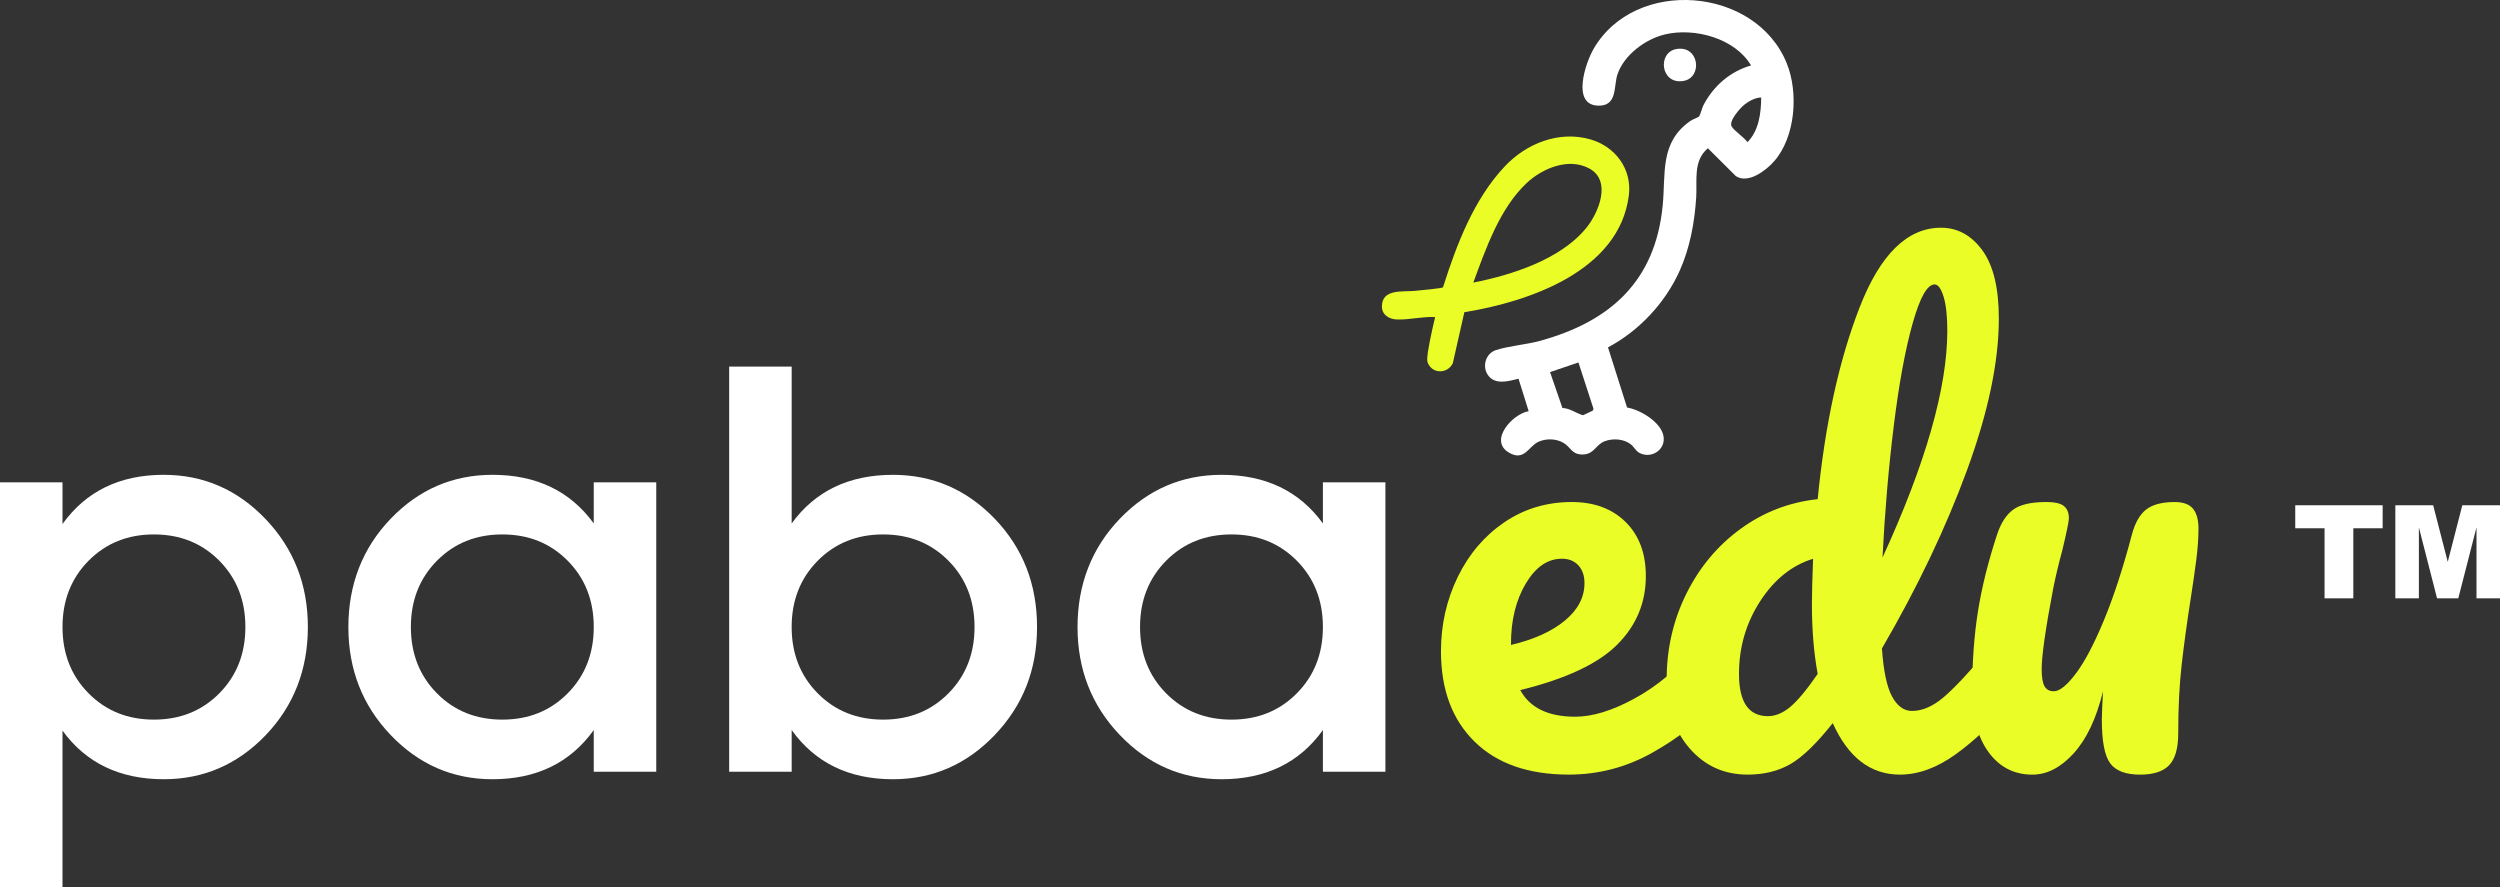 <?xml version="1.0" encoding="UTF-8"?> <svg xmlns="http://www.w3.org/2000/svg" id="katman_2" data-name="katman 2" viewBox="0 0 1877.01 666.3"><rect x="0" y="0" width="1877.01" height="666.3" fill="#333333" stroke="none"/><defs><style> .cls-1 { fill: #eafd27; } .cls-2 { fill: #fff; } </style></defs><g id="katman_1" data-name="katman 1"><g><path class="cls-2" d="M1723.28,379.35h65.62v17.26h-22.02v52.61h-21.59v-52.61h-22.01v-17.26h0ZM1798.43,379.35h28.4l10.96,42.5,10.92-42.5h28.3v69.86h-17.64v-53.27l-13.67,53.27h-15.95l-13.64-53.27v53.27h-17.68v-69.86h0Z"></path><g><path class="cls-2" d="M122.96,356.5c29.83,0,55.32,11.08,76.47,33.24,21.14,22.16,31.72,49.17,31.72,81.03s-10.58,59.24-31.72,81.25c-21.15,22.02-46.64,33.02-76.47,33.02-33.02,0-58.37-12.17-76.04-36.5v117.75H0v-304.15h46.93v31.29c17.66-24.62,43.01-36.94,76.04-36.94ZM66.48,520.52c13.03,13.19,29.4,19.77,49.1,19.77s36.06-6.58,49.1-19.77c13.03-13.18,19.55-29.76,19.55-49.75s-6.52-36.56-19.55-49.75c-13.04-13.18-29.4-19.77-49.1-19.77s-36.06,6.59-49.1,19.77c-13.04,13.19-19.55,29.77-19.55,49.75s6.52,36.57,19.55,49.75Z"></path><path class="cls-2" d="M445.79,362.15h46.93v217.25h-46.93v-31.28c-17.67,24.62-43.01,36.93-76.04,36.93-29.84,0-55.33-11.08-76.47-33.24-21.15-22.16-31.72-49.17-31.72-81.04s10.57-59.23,31.72-81.25c21.14-22.01,46.63-33.02,76.47-33.02,33.02,0,58.36,12.17,76.04,36.5v-30.85ZM328.04,520.52c13.03,13.19,29.4,19.77,49.1,19.77s36.06-6.58,49.1-19.77c13.03-13.18,19.55-29.76,19.55-49.75s-6.52-36.56-19.55-49.75c-13.04-13.18-29.4-19.77-49.1-19.77s-36.06,6.59-49.1,19.77c-13.04,13.19-19.55,29.77-19.55,49.75s6.52,36.57,19.55,49.75Z"></path><path class="cls-2" d="M670.42,356.5c29.83,0,55.33,11.02,76.47,33.02,21.14,22.02,31.72,49.1,31.72,81.25s-10.58,58.88-31.72,81.04c-21.15,22.16-46.64,33.24-76.47,33.24-33.02,0-58.37-12.31-76.03-36.93v31.28h-46.93v-304.15h46.93v117.75c17.66-24.33,43.01-36.5,76.03-36.5ZM613.93,520.52c13.03,13.19,29.4,19.77,49.1,19.77s36.06-6.58,49.1-19.77c13.03-13.18,19.55-29.76,19.55-49.75s-6.52-36.56-19.55-49.75c-13.03-13.18-29.4-19.77-49.1-19.77s-36.06,6.59-49.1,19.77c-13.03,13.19-19.55,29.77-19.55,49.75s6.51,36.57,19.55,49.75Z"></path><path class="cls-2" d="M993.24,362.15h46.93v217.25h-46.93v-31.28c-17.67,24.62-43.01,36.93-76.04,36.93-29.84,0-55.33-11.08-76.47-33.24-21.15-22.16-31.72-49.17-31.72-81.04s10.57-59.23,31.72-81.25c21.14-22.01,46.63-33.02,76.47-33.02,33.02,0,58.37,12.17,76.04,36.5v-30.85ZM875.5,520.52c13.03,13.19,29.4,19.77,49.1,19.77s36.06-6.58,49.09-19.77c13.04-13.18,19.55-29.76,19.55-49.75s-6.51-36.56-19.55-49.75c-13.03-13.18-29.4-19.77-49.09-19.77s-36.06,6.59-49.1,19.77c-13.03,13.19-19.55,29.77-19.55,49.75s6.52,36.57,19.55,49.75Z"></path><path class="cls-1" d="M1291.09,487.72c2.17,3.48,3.26,8.26,3.26,14.34,0,11.59-2.75,20.57-8.26,26.94-10.72,13.03-25.85,25.06-45.41,36.06-19.55,11.02-40.48,16.51-62.78,16.51-30.42,0-54.03-8.26-70.82-24.77-16.8-16.51-25.2-39.1-25.2-67.78,0-19.98,4.2-38.6,12.6-55.83,8.4-17.23,20.06-30.92,34.98-41.06,14.91-10.14,31.78-15.21,50.62-15.21,16.8,0,30.27,5,40.41,14.99,10.14,9.99,15.21,23.54,15.21,40.62,0,19.99-7.17,37.15-21.51,51.49-14.34,14.34-38.6,25.71-72.78,34.11,7.24,13.33,21,19.98,41.27,19.98,13.04,0,27.88-4.56,44.54-13.68,16.65-9.13,31.07-21.07,43.23-35.84,3.48-4.06,7.39-6.08,11.73-6.08,3.76,0,6.73,1.74,8.91,5.21ZM1145.53,438.18c-7.39,12.46-11.08,27.52-11.08,45.19v.87c17.09-4.05,30.56-10.14,40.41-18.25,9.84-8.11,14.77-17.52,14.77-28.24,0-5.5-1.52-9.92-4.56-13.25-3.04-3.33-7.17-5-12.38-5-10.72,0-19.77,6.23-27.15,18.68Z"></path><path class="cls-1" d="M1512.68,487.72c2.17,3.48,3.26,8.26,3.26,14.34,0,11.59-2.75,20.57-8.26,26.94-11.88,14.49-24.92,26.87-39.1,37.15-14.2,10.29-28.24,15.43-42.14,15.43-22.02,0-38.82-12.89-50.4-38.67-12.16,15.35-22.81,25.63-31.93,30.85-9.13,5.21-19.77,7.82-31.94,7.82-17.67,0-32.23-6.59-43.67-19.77-11.45-13.18-17.17-30.34-17.17-51.49,0-23.17,4.92-44.68,14.77-64.52,9.84-19.84,23.39-36.06,40.62-48.66,17.23-12.6,36.57-20.06,58.01-22.38,5.5-56.19,16-104.21,31.5-144.03,15.49-39.82,35.84-59.75,61.05-59.75,12.45,0,22.81,5.65,31.07,16.95s12.38,28.39,12.38,51.27c0,32.44-7.97,70.39-23.9,113.84-15.93,43.45-37.22,88.06-63.87,133.82,1.15,16.8,3.69,28.83,7.6,36.06,3.91,7.24,8.91,10.86,14.99,10.86,7.82,0,15.78-3.48,23.9-10.43,8.11-6.95,18.97-18.53,32.59-34.76,3.48-4.06,7.39-6.08,11.73-6.08,3.76,0,6.73,1.74,8.91,5.21ZM1343.88,530.95c5.5-4.49,12.45-12.81,20.85-24.98-2.9-15.64-4.34-33.16-4.34-52.57,0-6.95.29-18.25.87-33.89-15.94,4.93-29.19,15.57-39.76,31.94-10.58,16.37-15.86,34.54-15.86,54.53,0,21.15,7.24,31.72,21.73,31.72,5.5,0,11.01-2.24,16.51-6.73ZM1435.99,242.88c-5.51,19.55-10.21,45.12-14.12,76.69-3.91,31.58-6.73,64.6-8.48,99.07,32.44-70.68,48.66-127.45,48.66-170.32,0-11.01-.94-19.55-2.82-25.64-1.89-6.08-4.13-9.13-6.73-9.13-5.51,0-11.01,9.78-16.51,29.33Z"></path><path class="cls-1" d="M1493.13,564.84c-8.26-11.15-12.38-26.57-12.38-46.27,0-21.73,1.45-41.64,4.35-59.75,2.89-18.1,7.67-37.29,14.34-57.57,2.89-8.69,6.95-14.91,12.17-18.68,5.21-3.76,13.47-5.65,24.77-5.65,6.37,0,10.79,1.02,13.25,3.04,2.46,2.03,3.69,5.07,3.69,9.12,0,2.32-1.59,10.14-4.78,23.47-2.9,10.72-5.21,20.42-6.95,29.11-5.8,30.42-8.69,50.69-8.69,60.83,0,6.08.72,10.36,2.17,12.82,1.44,2.46,3.76,3.69,6.95,3.69,4.34,0,9.84-4.41,16.51-13.25,6.66-8.83,13.69-22.16,21.07-39.97,7.39-17.82,14.41-39.32,21.07-64.52,2.32-8.69,5.86-14.91,10.64-18.68,4.78-3.76,11.95-5.65,21.51-5.65,6.37,0,10.93,1.67,13.68,5,2.75,3.33,4.13,8.33,4.13,14.99,0,7.24-.58,15.28-1.74,24.11-1.16,8.84-2.46,17.89-3.91,27.16-2.9,18.54-5.21,35.41-6.95,50.62-1.74,15.21-2.61,32.52-2.61,51.93,0,11.01-2.25,18.9-6.73,23.68-4.5,4.78-11.8,7.17-21.94,7.17-10.72,0-18.18-2.82-22.38-8.47s-6.3-16.58-6.3-32.81c0-3.18.29-10.27.87-21.29-4.93,20.28-12.24,35.78-21.94,46.49-9.71,10.72-20.06,16.08-31.07,16.08-13.62,0-24.55-5.57-32.81-16.73Z"></path></g></g><g><g><path class="cls-2" d="M1207.29,260.8l14.31,45.17c10.4,1.66,28.41,12.47,27.54,24.47-.63,8.77-10.37,13.67-18.09,9.7-2.91-1.5-4.12-4.54-6.51-6.44-5.28-4.2-13.46-4.77-19.62-2.46-6.97,2.61-7.88,9.81-16.52,9.99-8.32.17-9-5.45-14.51-8.71-5.56-3.28-12.97-3.44-18.81-.82-7.37,3.32-10.55,14.91-22.09,8.17-15.64-9.12,2.84-29.25,14.75-31.15l-7.63-24.39c-7.73,1.96-17.96,4.99-23.2-3.08-4.18-6.44-1.3-15.84,6.01-18.31,9.26-3.13,22.98-4.17,33.37-7.03,52.91-14.56,86.52-44.9,92.07-101.55,2.37-24.21-2.37-47.57,20.95-63.66,1.56-1.08,5.65-2.52,6.31-3.22.91-.96,2.36-6.61,3.33-8.49,7.47-14.37,20.03-25.37,35.75-29.84-12.1-20.46-42.37-28.57-64.53-23.34-14.65,3.45-30.7,15.3-35.71,29.85-3.08,8.96.18,24.03-14.5,23.67-20.31-.49-9.53-32.13-3.56-42.5,31.18-54.18,121.78-46.9,145.1,10.67,8.9,21.98,6.63,54.92-9.26,73.34-6.08,7.05-19.61,17.48-28.95,11.38l-21-20.91c-11.27,9.41-7.94,24.2-8.77,36.95-1.22,18.74-4.65,37.6-12.3,54.78-10.79,24.24-30.53,45.35-53.92,57.76ZM1322.3,73.18c-4.4.09-9.16,2.69-12.56,5.36-3.18,2.5-11.99,12.34-9.6,16.4,1.99,3.38,9.33,8.14,11.87,11.78,8.61-8.7,10.23-21.82,10.29-33.53ZM1185.09,272.14l-21.31,7.23,9.28,26.92c5.7.29,10.14,3.88,15.42,5.49l7.33-3.43.61-1.38-11.32-34.84Z"></path><path class="cls-2" d="M1258.84,36.78c17.15-2.78,19.66,21.65,4.97,24.02-17.15,2.78-19.66-21.65-4.97-24.02Z"></path></g><path class="cls-1" d="M1099.43,234.43l-8.64,38.23c-3.75,8.01-15.22,8.33-18.75-.12-.44-1.06-1.24-2.51,1.37-15.89.75-3.87,1.45-7.05,1.93-9.2.72-3.13,1.45-6.26,2.17-9.39-9.28-.56-19.49,2.18-28.74,1.81-5.83-.23-11.28-3.45-11.23-9.87.1-13.37,15.6-10.7,24.93-11.64,2.72-.28,20.16-1.82,20.94-2.64,10.17-32,23.04-66.01,46.36-90.78,16.18-17.18,40.45-26.99,64.04-20.36,18.94,5.32,31.67,22.33,29.13,42.21-7.25,56.85-75.05,79.73-123.51,87.64ZM1106.17,212.16c28.9-5.67,65.73-17.43,84.89-41.13,9.32-11.52,19.14-35.38,2.18-44.54-15.45-8.34-35.07-.23-46.92,10.86-20.3,19.01-30.75,49.31-40.15,74.82Z"></path></g></g></svg> 